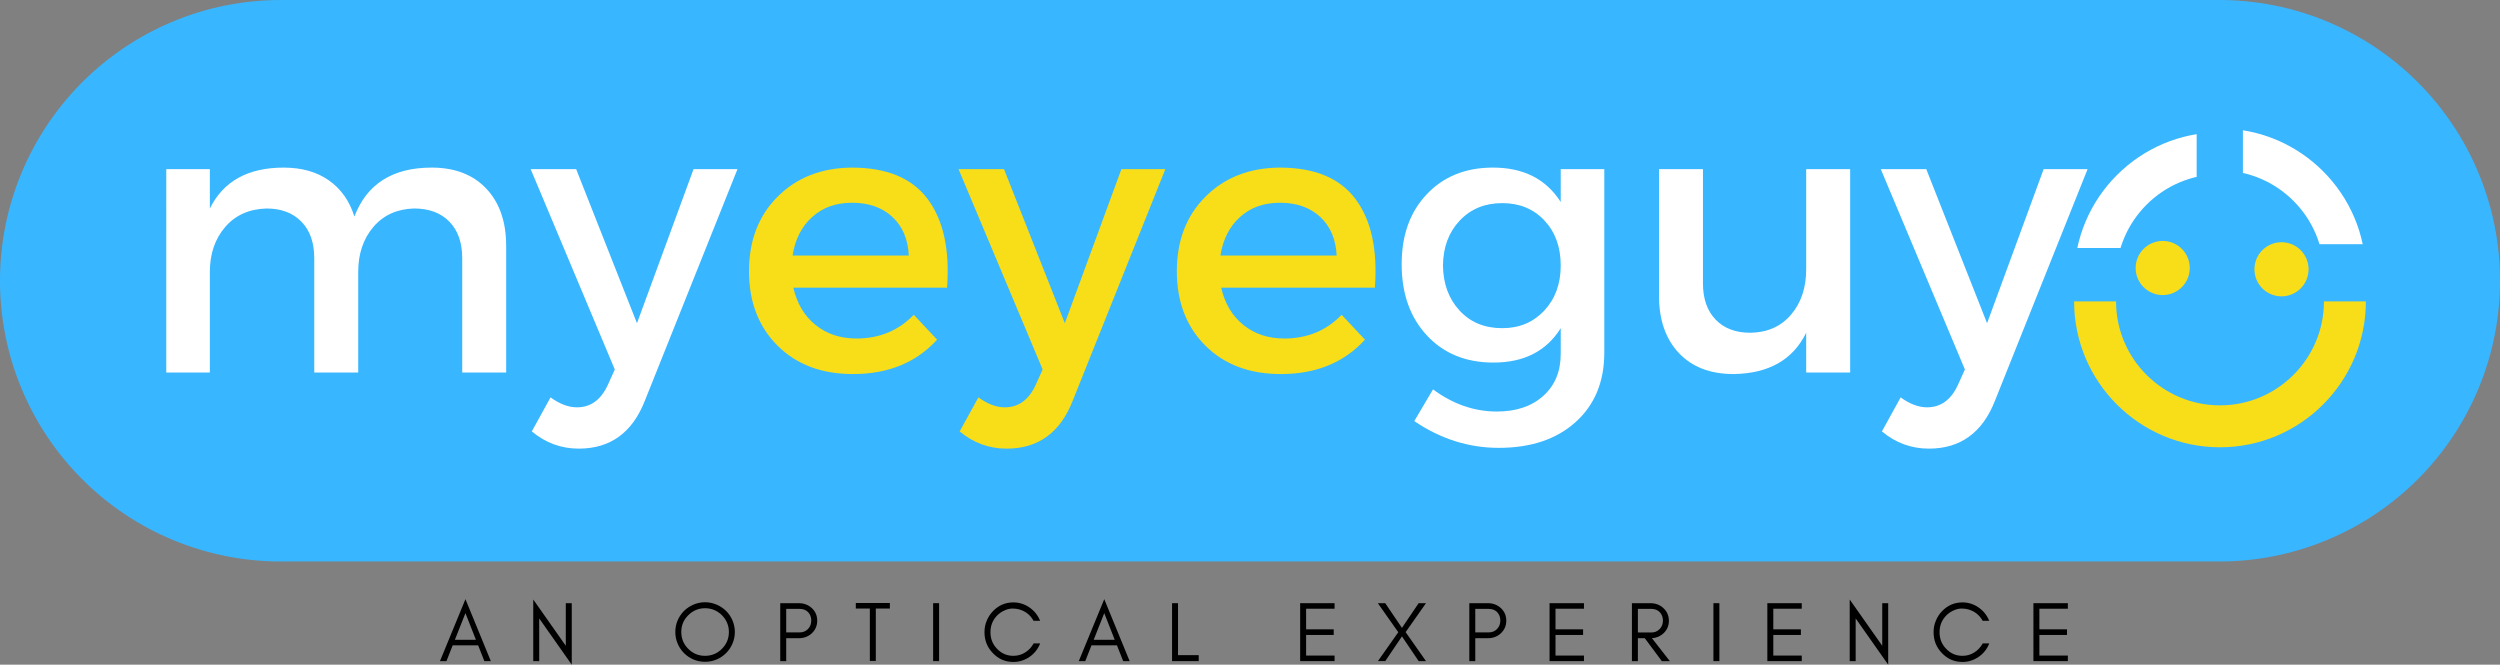 <?xml version="1.0" encoding="UTF-8"?><svg id="Layer_1" xmlns="http://www.w3.org/2000/svg" xmlns:xlink="http://www.w3.org/1999/xlink" viewBox="0 0 1836.47 488.27"><rect x="0" y="0" width="1836.47" height="488.27" fill="#808080" stroke="none"/><defs><style>.cls-1{fill:none;}.cls-2{fill:#f8dd19;}.cls-3{clip-path:url(#clippath-1);}.cls-4{clip-path:url(#clippath-3);}.cls-5{clip-path:url(#clippath-4);}.cls-6{clip-path:url(#clippath-2);}.cls-7{clip-path:url(#clippath-6);}.cls-8{clip-path:url(#clippath-5);}.cls-9{fill:#fff;}.cls-10{fill:#38b6ff;}.cls-11{clip-path:url(#clippath);}</style><clipPath id="clippath"><rect class="cls-1" x="1523.95" y="221.56" width="214" height="107"/></clipPath><clipPath id="clippath-1"><rect class="cls-1" x="1523.64" y="97.18" width="90" height="85"/></clipPath><clipPath id="clippath-2"><rect class="cls-1" x="1647.61" y="94.39" width="90" height="85"/></clipPath><clipPath id="clippath-3"><rect class="cls-1" x="1568.82" y="176.99" width="39.76" height="39.76"/></clipPath><clipPath id="clippath-4"><path class="cls-1" d="M1588.7,176.99c-10.98,0-19.88,8.9-19.88,19.88s8.9,19.88,19.88,19.88,19.88-8.9,19.88-19.88-8.9-19.88-19.88-19.88Z"/></clipPath><clipPath id="clippath-5"><rect class="cls-1" x="1656.09" y="177.93" width="39.76" height="39.76"/></clipPath><clipPath id="clippath-6"><circle class="cls-1" cx="1675.97" cy="197.81" r="19.88"/></clipPath></defs><path class="cls-10" d="M206.23,0h1424.01c3.38,0,6.75.08,10.12.24,3.37.17,6.73.42,10.09.74,3.36.33,6.71.74,10.05,1.24s6.66,1.07,9.97,1.73c3.31.66,6.6,1.4,9.88,2.21,3.28.82,6.53,1.72,9.76,2.7,3.23.98,6.44,2.04,9.61,3.17,3.18,1.14,6.32,2.35,9.44,3.65s6.2,2.66,9.26,4.1c3.05,1.44,6.06,2.96,9.04,4.55,2.97,1.59,5.91,3.26,8.81,4.99s5.74,3.54,8.55,5.42,5.56,3.82,8.28,5.83c2.71,2.01,5.37,4.09,7.98,6.23s5.17,4.34,7.67,6.61c2.5,2.27,4.94,4.59,7.33,6.98,2.39,2.39,4.71,4.83,6.98,7.33,2.27,2.5,4.47,5.06,6.61,7.67s4.22,5.27,6.23,7.98c2.01,2.71,3.95,5.47,5.83,8.28s3.68,5.66,5.42,8.55c1.73,2.9,3.4,5.83,4.99,8.81,1.59,2.97,3.1,5.99,4.55,9.04s2.81,6.14,4.1,9.26c1.29,3.11,2.51,6.27,3.64,9.44,1.14,3.18,2.2,6.38,3.18,9.61.98,3.23,1.88,6.48,2.7,9.76.82,3.27,1.56,6.56,2.22,9.88.66,3.31,1.23,6.64,1.73,9.97.49,3.34.91,6.69,1.23,10.05.33,3.36.58,6.72.74,10.09.17,3.37.25,6.74.25,10.12s-.08,6.75-.25,10.12c-.16,3.37-.41,6.73-.74,10.09-.33,3.36-.74,6.71-1.23,10.05-.5,3.34-1.07,6.66-1.73,9.97-.66,3.31-1.4,6.6-2.22,9.88-.82,3.28-1.72,6.53-2.7,9.76s-2.04,6.44-3.18,9.61c-1.14,3.18-2.35,6.32-3.64,9.44s-2.66,6.2-4.1,9.26-2.96,6.06-4.55,9.04c-1.59,2.97-3.26,5.91-4.99,8.81-1.74,2.9-3.54,5.74-5.42,8.55s-3.82,5.56-5.83,8.28c-2.01,2.71-4.09,5.37-6.23,7.98s-4.34,5.17-6.61,7.67c-2.27,2.5-4.59,4.94-6.98,7.33-2.39,2.39-4.83,4.71-7.33,6.98-2.5,2.27-5.06,4.47-7.67,6.61s-5.27,4.22-7.98,6.23c-2.71,2.01-5.47,3.95-8.28,5.83s-5.66,3.68-8.55,5.41c-2.9,1.74-5.83,3.4-8.81,4.99-2.98,1.59-5.99,3.11-9.04,4.55s-6.14,2.81-9.26,4.1-6.27,2.51-9.44,3.64c-3.18,1.14-6.38,2.2-9.61,3.18-3.23.98-6.48,1.88-9.76,2.7-3.27.82-6.56,1.56-9.88,2.22-3.31.66-6.64,1.23-9.97,1.73s-6.69.91-10.05,1.24c-3.36.33-6.72.58-10.09.74s-6.74.25-10.12.25H206.23c-3.38,0-6.74-.08-10.11-.25-3.38-.17-6.74-.41-10.1-.74-3.36-.33-6.71-.74-10.05-1.24s-6.66-1.07-9.97-1.73c-3.31-.66-6.6-1.4-9.88-2.22-3.27-.82-6.53-1.72-9.76-2.7s-6.43-2.04-9.61-3.18c-3.18-1.14-6.33-2.35-9.45-3.64-3.11-1.29-6.2-2.66-9.25-4.1-3.05-1.44-6.07-2.96-9.04-4.55-2.98-1.59-5.92-3.25-8.81-4.99-2.9-1.73-5.75-3.54-8.55-5.41-2.81-1.88-5.57-3.82-8.28-5.83-2.71-2.01-5.38-4.09-7.98-6.23s-5.16-4.34-7.66-6.61c-2.5-2.27-4.95-4.59-7.33-6.98-2.39-2.39-4.71-4.83-6.98-7.33s-4.47-5.06-6.61-7.67c-2.15-2.61-4.22-5.27-6.23-7.98-2.01-2.71-3.95-5.47-5.83-8.28s-3.68-5.66-5.42-8.55-3.4-5.83-4.99-8.81c-1.59-2.98-3.11-5.99-4.55-9.04s-2.81-6.14-4.1-9.26-2.51-6.27-3.65-9.44-2.19-6.39-3.18-9.61c-.98-3.23-1.88-6.48-2.7-9.76-.82-3.27-1.56-6.57-2.22-9.88-.66-3.31-1.23-6.64-1.73-9.97s-.91-6.69-1.24-10.05c-.33-3.36-.58-6.72-.74-10.09s-.25-6.74-.25-10.12.08-6.75.25-10.12.42-6.73.74-10.09c.33-3.36.74-6.71,1.24-10.05s1.07-6.67,1.73-9.97c.66-3.31,1.4-6.6,2.22-9.88.82-3.28,1.72-6.53,2.7-9.76.98-3.23,2.04-6.43,3.18-9.61s2.35-6.33,3.65-9.44c1.29-3.12,2.66-6.2,4.1-9.26s2.96-6.07,4.55-9.04c1.59-2.98,3.26-5.91,4.99-8.81s3.54-5.74,5.42-8.55,3.82-5.57,5.83-8.28c2.01-2.71,4.08-5.37,6.23-7.98,2.14-2.61,4.34-5.17,6.61-7.67s4.59-4.94,6.98-7.33c2.39-2.39,4.83-4.71,7.33-6.98,2.5-2.27,5.05-4.47,7.66-6.61s5.27-4.22,7.98-6.23c2.71-2.01,5.47-3.95,8.28-5.83,2.8-1.88,5.66-3.68,8.55-5.42,2.89-1.73,5.83-3.4,8.81-4.99,2.97-1.59,5.99-3.1,9.04-4.55,3.05-1.45,6.14-2.81,9.25-4.1,3.12-1.29,6.27-2.51,9.45-3.65,3.18-1.14,6.38-2.19,9.61-3.17s6.48-1.88,9.76-2.7c3.28-.82,6.57-1.56,9.88-2.21,3.31-.66,6.64-1.24,9.97-1.73s6.69-.91,10.05-1.24c3.36-.33,6.72-.58,10.1-.74,3.37-.16,6.74-.24,10.11-.24Z"/><path class="cls-9" d="M317.06,123.11c17.04,0,30.43,5.16,40.17,15.46,9.73,10.29,14.6,24.33,14.6,42.1v92.98h-32.29v-83.98c0-11.43-3.14-20.38-9.42-26.83-6.27-6.46-14.93-9.69-25.98-9.69-12.54.38-22.52,4.92-29.92,13.63-7.39,8.71-11.08,19.71-11.08,33v73.88h-32.29v-83.98c0-11.43-3.14-20.38-9.42-26.83-6.28-6.46-14.85-9.69-25.71-9.69-12.74.38-22.85,4.92-30.33,13.63-7.49,8.71-11.23,19.71-11.23,33v73.88h-32.02V124.24h32.02v28.92c9.92-20.03,27.98-30.04,54.21-30.04,13.29,0,24.38,3.14,33.27,9.42,8.9,6.27,15.13,15.1,18.69,26.52,9.18-23.96,28.09-35.94,56.73-35.94Z"/><path class="cls-9" d="M541.75,124.24l-67.96,169.92c-9.18,23.59-25.39,35.4-48.6,35.4-12.92,0-24.43-4.22-34.54-12.65l13.77-25c6.73,4.88,13.19,7.31,19.38,7.31,10.11,0,17.69-5.53,22.75-16.58l5.06-11.23-61.79-147.17h33.42l44.67,113.19,41.56-113.19h32.29Z"/><path class="cls-2" d="M625.76,123.11c25.65,0,44.23,7.72,55.75,23.17,11.51,15.45,16.24,37.12,14.19,65.02h-112.92c2.63,11.61,8.05,20.74,16.29,27.4,8.23,6.64,18.25,9.96,30.04,9.96,16.86,0,30.91-5.8,42.15-17.42l17.13,18.27c-15.36,16.85-35.96,25.27-61.79,25.27-23.03,0-41.52-6.97-55.48-20.92-13.95-13.96-20.92-32.17-20.92-54.65s7.02-40.73,21.06-54.77,32.21-21.15,54.5-21.33ZM582.21,187.72h85.38c-.56-11.98-4.58-21.44-12.08-28.38-7.49-6.93-17.31-10.4-29.48-10.4s-21.58,3.47-29.35,10.4c-7.77,6.93-12.58,16.39-14.46,28.38Z"/><path class="cls-2" d="M856.05,124.24l-67.96,169.92c-9.18,23.59-25.39,35.4-48.6,35.4-12.92,0-24.43-4.22-34.54-12.65l13.77-25c6.73,4.88,13.19,7.31,19.38,7.31,10.11,0,17.69-5.53,22.75-16.58l5.06-11.23-61.79-147.17h33.42l44.67,113.19,41.56-113.19h32.29Z"/><path class="cls-2" d="M940.05,123.11c25.65,0,44.23,7.72,55.75,23.17,11.51,15.45,16.24,37.12,14.19,65.02h-112.92c2.63,11.61,8.05,20.74,16.29,27.4,8.23,6.64,18.25,9.96,30.04,9.96,16.86,0,30.91-5.8,42.15-17.42l17.13,18.27c-15.36,16.85-35.96,25.27-61.79,25.27-23.03,0-41.52-6.97-55.48-20.92-13.95-13.96-20.92-32.17-20.92-54.65s7.02-40.73,21.06-54.77,32.21-21.15,54.5-21.33ZM896.51,187.72h85.38c-.56-11.98-4.58-21.44-12.08-28.38-7.49-6.93-17.31-10.4-29.48-10.4s-21.58,3.47-29.35,10.4c-7.77,6.93-12.58,16.39-14.46,28.38Z"/><path class="cls-9" d="M1178.5,124.24v134.81c0,21.34-7.02,38.34-21.06,50.98-14.04,12.64-32.86,18.96-56.46,18.96-22.1,0-42.79-6.56-62.06-19.67l13.75-23.31c14.61,10.86,30.25,16.29,46.92,16.29,14.23,0,25.61-3.84,34.13-11.52,8.51-7.67,12.77-17.96,12.77-30.9v-18.81c-10.49,16.85-26.96,25.27-49.42,25.27-20.24,0-36.54-6.65-48.9-19.94-12.35-13.29-18.52-30.7-18.52-52.23s6.08-38.26,18.25-51.27c12.18-13.01,28.19-19.61,48.04-19.79,22.83-.19,39.68,8.23,50.54,25.27v-24.15h32.02ZM1103.52,241.07c12.54,0,22.83-4.3,30.88-12.92,8.05-8.61,12.08-19.66,12.08-33.15s-3.98-24.48-11.94-33c-7.96-8.53-18.31-12.79-31.04-12.79s-23.11,4.27-31.17,12.79c-8.06,8.52-12.18,19.52-12.35,33,.18,13.49,4.25,24.54,12.21,33.15,7.96,8.61,18.4,12.92,31.33,12.92Z"/><path class="cls-9" d="M1359.11,124.24v149.42h-32.31v-29.21c-9.74,19.85-27.52,29.96-53.35,30.33-17.04,0-30.43-5.15-40.17-15.44-9.74-10.3-14.6-24.35-14.6-42.15v-92.96h32.29v83.98c0,11.24,3.09,20.08,9.27,26.54,6.18,6.46,14.7,9.69,25.56,9.69,12.54-.19,22.51-4.64,29.9-13.33,7.4-8.71,11.1-19.8,11.1-33.29v-73.58h32.31Z"/><path class="cls-9" d="M1533.52,124.24l-67.96,169.92c-9.18,23.59-25.39,35.4-48.6,35.4-12.92,0-24.43-4.22-34.54-12.65l13.77-25c6.73,4.88,13.19,7.31,19.38,7.31,10.11,0,17.69-5.53,22.75-16.58l5.06-11.23-61.79-147.17h33.42l44.67,113.19,41.56-113.19h32.29Z"/><g class="cls-11"><path class="cls-2" d="M1523.64,221.41h30.79c0,42.11,34.26,76.36,76.36,76.36s76.36-34.26,76.36-76.36h30.79c0,59.08-48.07,107.16-107.16,107.16s-107.16-48.07-107.16-107.16Z"/></g><g class="cls-3"><path class="cls-9" d="M1737.95,204.33h-30.79c0-42.11-34.25-76.36-76.36-76.36s-76.36,34.26-76.36,76.36h-30.79c0-59.09,48.07-107.16,107.16-107.16s107.16,48.07,107.16,107.16Z"/></g><g class="cls-6"><path class="cls-9" d="M1523.64,201.54h30.79c0-42.11,34.26-76.36,76.36-76.36s76.36,34.26,76.36,76.36h30.79c0-59.08-48.07-107.16-107.16-107.16s-107.16,48.07-107.16,107.16Z"/></g><g class="cls-4"><g class="cls-5"><path class="cls-2" d="M1568.82,176.99h39.76v39.76h-39.76v-39.76Z"/></g></g><g class="cls-8"><g class="cls-7"><path class="cls-2" d="M1656.09,177.93h39.76v39.76h-39.76v-39.76Z"/></g></g><path d="M334.15,470l7.76-19.59,7.7,19.59h-15.46ZM360.56,485.64l-18.65-45.49-18.71,45.49h4.76l4.57-11.57h18.71l4.57,11.57h4.76Z"/><path d="M396.1,454.29l23.9,33.98v-45.18h-4.38v31.29l-23.9-33.98v45.24h4.38v-31.35Z"/><path d="M535.44,464.24c0,4.88-1.75,9.01-5.13,12.39-3.44,3.44-7.57,5.13-12.39,5.13s-8.95-1.69-12.32-5.13c-3.44-3.38-5.13-7.51-5.13-12.39s1.69-8.89,5.13-12.32c3.38-3.38,7.51-5.13,12.32-5.13s8.95,1.75,12.39,5.13c3.38,3.44,5.13,7.57,5.13,12.32ZM539.82,464.24c0-3-.63-5.82-1.75-8.51-1.13-2.63-2.69-4.94-4.69-6.95-2.01-1.94-4.32-3.51-6.95-4.63-2.69-1.13-5.51-1.75-8.51-1.75s-5.88.63-8.51,1.75c-2.63,1.13-4.94,2.69-6.94,4.63-2,2.01-3.57,4.32-4.69,6.95-1.13,2.69-1.69,5.51-1.69,8.51s.56,5.89,1.69,8.51c1.12,2.69,2.69,5.01,4.69,7.01,2,2,4.32,3.57,6.94,4.69,2.63,1.13,5.51,1.69,8.51,1.69s5.82-.56,8.51-1.69c2.63-1.13,4.94-2.69,6.95-4.69,2-2.01,3.56-4.32,4.69-7.01,1.13-2.63,1.75-5.51,1.75-8.51Z"/><path d="M577.54,464.55v-17.27h9.89c2.57,0,4.63.81,6.19,2.38,1.51,1.63,2.32,3.63,2.32,6.14s-.81,4.63-2.44,6.32c-1.63,1.63-3.63,2.44-6.07,2.44h-9.89ZM600.32,455.92c0-3.76-1.38-6.82-4.01-9.26-2.63-2.38-5.76-3.57-9.51-3.57h-13.64v42.55h4.38v-16.83h9.26c3.76,0,6.94-1.19,9.51-3.56,2.63-2.51,4.01-5.57,4.01-9.32Z"/><path d="M628.66,447.03h10.32v38.48h4.38v-38.48h10.33v-4.07h-25.03v4.07Z"/><path d="M689.85,485.64v-42.55h-4.38v42.55h4.38Z"/><path d="M764.12,472.62h-4.82c-1.5,2.76-3.56,5.01-6.19,6.64-2.63,1.69-5.57,2.5-8.7,2.5-4.69,0-8.7-1.69-12.01-5.19-3.26-3.32-4.82-7.39-4.82-12.14s1.56-8.82,4.82-12.2c1.5-1.57,3.31-2.82,5.38-3.76,2-.94,4.01-1.44,6.01-1.44s3.63.25,5.13.69c4.57,1.38,8.01,4.13,10.32,8.32h4.82c-1.63-4.01-4.19-7.26-7.76-9.76-3.63-2.51-7.57-3.76-11.89-3.76-5.94,0-10.95,2.19-15.08,6.51-1.94,2.01-3.44,4.38-4.51,7.01-1.13,2.63-1.63,5.44-1.63,8.38,0,6.01,2,11.08,6.13,15.33,4.13,4.38,9.14,6.51,15.08,6.51,4.32,0,8.26-1.25,11.95-3.76,3.56-2.5,6.13-5.76,7.76-9.89Z"/><path d="M803.41,470l7.76-19.59,7.7,19.59h-15.46ZM829.82,485.64l-18.65-45.49-18.71,45.49h4.76l4.57-11.57h18.71l4.57,11.57h4.76Z"/><path d="M865.36,481.26v-38.17h-4.38v42.55h19.58v-4.38h-15.2Z"/><path d="M980.36,485.64v-4.07h-20.9v-15.14h20.27v-4.13h-20.27v-15.14h20.9v-4.07h-25.28v42.55h25.28Z"/><path d="M1042.12,485.64h5.38l-14.95-21.28,14.95-21.27h-5.38l-12.27,18.15-12.27-18.15h-5.44l15.02,21.33-14.95,21.21h5.38l12.27-18.15,12.27,18.15Z"/><path d="M1083.72,464.55v-17.27h9.89c2.57,0,4.63.81,6.19,2.38,1.51,1.63,2.32,3.63,2.32,6.14s-.81,4.63-2.44,6.32c-1.63,1.63-3.63,2.44-6.07,2.44h-9.89ZM1106.5,455.92c0-3.76-1.38-6.82-4.01-9.26-2.63-2.38-5.76-3.57-9.51-3.57h-13.64v42.55h4.38v-16.83h9.26c3.76,0,6.94-1.19,9.51-3.56,2.63-2.51,4.01-5.57,4.01-9.32Z"/><path d="M1163.56,485.64v-4.07h-20.9v-15.14h20.27v-4.13h-20.27v-15.14h20.9v-4.07h-25.28v42.55h25.28Z"/><path d="M1203.17,464.61v-17.33h9.89c2.57,0,4.63.81,6.19,2.44,1.51,1.63,2.32,3.63,2.32,6.14s-.81,4.57-2.44,6.26c-1.63,1.69-3.63,2.5-6.07,2.5h-9.89ZM1225.94,455.92c0-3.63-1.38-6.76-4.01-9.2-2.57-2.38-5.76-3.63-9.51-3.63h-13.64v42.55h4.38v-16.83h5.07l12.52,16.83h5.88l-13.14-16.83c3.32-.19,6.13-1.38,8.45-3.56,2.63-2.44,4.01-5.57,4.01-9.32Z"/><path d="M1263.04,485.64v-42.55h-4.38v42.55h4.38Z"/><path d="M1323.55,485.64v-4.07h-20.9v-15.14h20.27v-4.13h-20.27v-15.14h20.9v-4.07h-25.28v42.55h25.28Z"/><path d="M1363.15,454.29l23.9,33.98v-45.18h-4.38v31.29l-23.9-33.98v45.24h4.38v-31.35Z"/><path d="M1461.32,472.62h-4.82c-1.5,2.76-3.56,5.01-6.19,6.64-2.63,1.69-5.57,2.5-8.7,2.5-4.69,0-8.7-1.69-12.01-5.19-3.26-3.32-4.82-7.39-4.82-12.14s1.56-8.82,4.82-12.2c1.5-1.57,3.31-2.82,5.38-3.76,2-.94,4.01-1.44,6.01-1.44s3.63.25,5.13.69c4.57,1.38,8.01,4.13,10.32,8.32h4.82c-1.63-4.01-4.19-7.26-7.76-9.76-3.63-2.51-7.57-3.76-11.89-3.76-5.94,0-10.95,2.19-15.08,6.51-1.94,2.01-3.44,4.38-4.51,7.01-1.13,2.63-1.63,5.44-1.63,8.38,0,6.01,2,11.08,6.13,15.33,4.13,4.38,9.14,6.51,15.08,6.51,4.32,0,8.26-1.25,11.95-3.76,3.56-2.5,6.13-5.76,7.76-9.89Z"/><path d="M1519.01,485.64v-4.07h-20.9v-15.14h20.27v-4.13h-20.27v-15.14h20.9v-4.07h-25.28v42.55h25.28Z"/></svg>